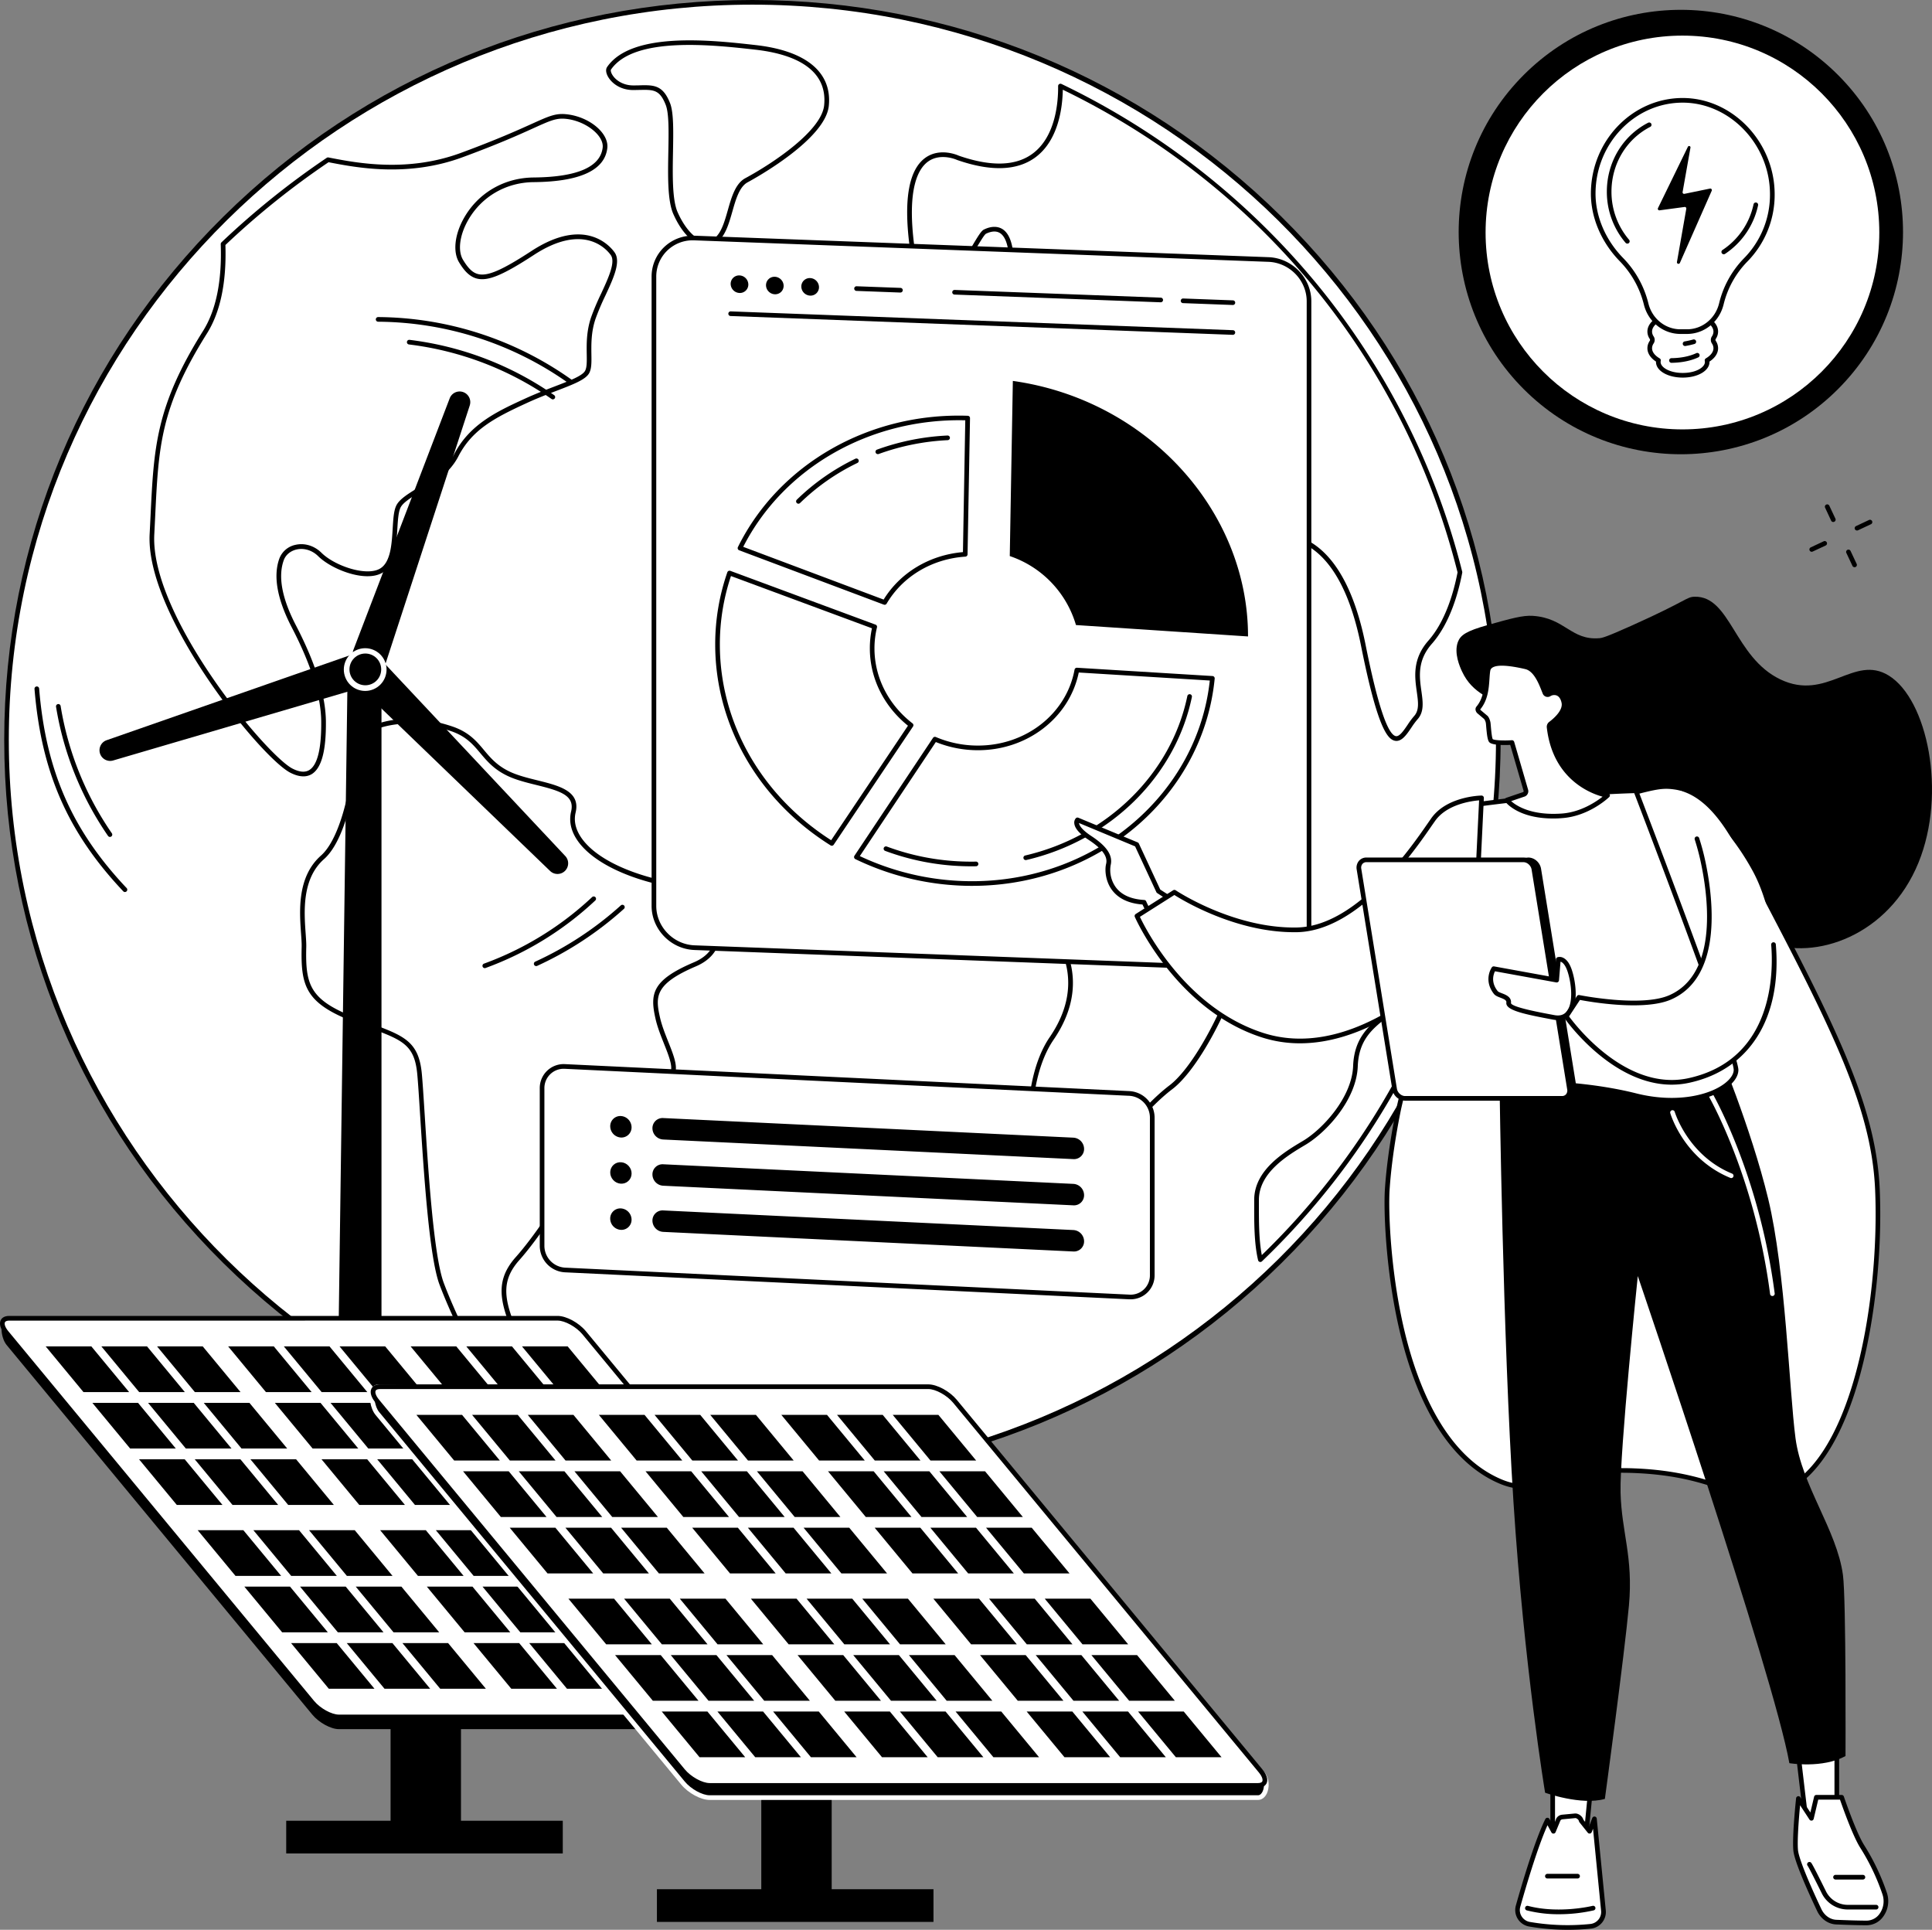 <svg xmlns="http://www.w3.org/2000/svg" viewBox="0 0 1832.39 1830"><rect x="0" y="0" width="1832.39" height="1830" fill="#808080" stroke="none"/><defs><style>.cls-1{fill:#fff;}</style></defs><g id="Layer_2" data-name="Layer 2"><g id="Illustration"><g id="Green_economy" data-name="Green economy"><ellipse class="cls-1" cx="713.6" cy="701.63" rx="707.45" ry="699.42"/><ellipse class="cls-1" cx="713.6" cy="701.63" rx="707.45" ry="699.42"/><path d="M713.6,1403.25c-189.55,0-367.75-73-501.79-205.49S4,889,4,701.63,77.77,338,211.81,205.49,524.05,0,713.6,0s367.76,73,501.8,205.49,207.86,308.72,207.86,496.14-73.82,363.61-207.86,496.13S903.15,1403.25,713.6,1403.25Zm0-1398.84C324.73,4.41,8.36,317.18,8.36,701.63s316.37,697.21,705.24,697.21,705.25-312.77,705.25-697.21S1102.48,4.41,713.6,4.41Z"/><path d="M670,233.18a16.77,16.77,0,0,1-3.14-.3c-10.26-1.94-20.81-13.11-28.23-29.89-5.63-12.7-5.18-36.39-4.75-59.31.35-18.56.68-36.09-2.45-44.13-5.71-14.67-11.68-14.54-24.8-14.26-1.9,0-3.93.09-6.09.09-12.72,0-20.95-7.08-24.14-13.14-1.81-3.45-2-6.63-.58-8.72,23.47-34,99.91-25.4,141-20.76,47.87,5.41,72.46,25.88,69.25,57.63s-69.5,68.43-77,72.5c-7.78,4.2-11.19,16.16-14.48,27.73-2.93,10.29-6,20.92-12.23,27.12A17.33,17.33,0,0,1,670,233.18ZM611.29,80.82c10.76,0,18.28,1.75,24.27,17.13,3.44,8.85,3.1,26.81,2.75,45.81-.4,21.39-.86,45.64,4.37,57.45,6.73,15.22,16.32,25.69,25,27.34,4.19.79,8.06-.54,11.51-4,5.45-5.38,8.31-15.45,11.09-25.18,3.54-12.45,7.21-25.33,16.62-30.4,26.62-14.36,72.32-45.06,74.75-69.08,3-29.37-19.62-47.63-65.36-52.8C676.17,42.6,601.44,34.16,579.47,66c-.29.42-.32,1.93.85,4.17C583.14,75.56,590.49,81,600.56,81c2.13,0,4.12,0,6-.08C608.2,80.85,609.78,80.82,611.29,80.82Zm-33.64-16h0Z"/><path d="M495.34,1331c-7.74,0-17-4.25-23.49-10-14.91-13.18-42.56-69.69-55-102.81-9.86-26.17-15-107.64-18.45-161.55-1-16.18-1.91-30.16-2.67-38.24-2.63-27.84-14.24-32.17-45.28-43.74-5-1.85-10.62-4-16.7-6.35-44.46-17.47-48.52-34-47.64-70.47.08-3.28-.23-7.57-.58-12.54-1.53-21.45-3.83-53.87,18.93-74,20.19-17.85,30.84-75.74,29.68-100.06-.41-8.5,4.51-16.33,12.82-20.44,16.16-8,43.45-14.78,81.74-2,16,5.34,23.26,14.05,30.31,22.47,5.87,7,11.95,14.28,23.33,19.94,8,4,17.93,6.44,27.51,8.81,20.13,5,40.95,10.11,36.1,30.48-1.75,7.32-.32,14.76,4.22,22.12,11,17.85,38.66,33.08,75.79,41.77,31.41,7.35,54.66,27.72,56.53,49.54,1.21,14.06-7,25.91-22.55,32.5C620.84,933.11,621.48,945.15,626,965c1.7,7.5,4.81,15.34,7.83,22.93,5.64,14.17,10.51,26.42,4.43,32.86-8.63,9.16-36.85,17.74-49.16,20.47-11.66,2.57-25.62,15.94-28.71,39.19-3.27,24.55-44,87.76-67.79,114.44-21.27,23.83-12.35,44.25,5.44,84.93q2.19,5,4.54,10.42c8.6,19.89,9.1,32.78,1.47,38.31A14.54,14.54,0,0,1,495.34,1331ZM348.87,694.82c-6.72,3.32-10.69,9.56-10.37,16.28,1,21.81-8.3,83.36-31.16,103.57-21.13,18.68-18.92,49.8-17.46,70.39.37,5.08.68,9.47.59,13-.84,35,2.8,49.73,44.86,66.26,6,2.38,11.66,4.47,16.62,6.32,31.07,11.58,45.24,16.87,48.12,47.46.77,8.14,1.62,21.48,2.69,38.37,3.4,53.65,8.54,134.72,18.18,160.28,12.32,32.69,39.42,88.32,53.83,101.06,7.79,6.88,20.84,11.43,26.67,7.2,5.56-4,4.52-15.75-2.93-33q-2.34-5.42-4.54-10.4c-18-41.07-27.84-63.69-4.69-89.63,23.48-26.3,63.54-88.27,66.71-112.09,3.39-25.49,18.58-39.92,32.13-42.92,14.68-3.24,39.75-11.58,46.9-19.18,4.15-4.4-.45-16-5.32-28.21-3.07-7.75-6.26-15.75-8-23.59-5.33-23.56-3.47-36.52,36.51-53.48,13.87-5.89,20.93-15.86,19.88-28.07-1.4-16.32-18.63-37.55-53.14-45.63-38.26-8.95-66.89-24.9-78.54-43.75-5.18-8.39-6.78-16.95-4.76-25.45,3.65-15.34-10.11-19.56-32.87-25.19-9.81-2.42-19.95-4.93-28.41-9.14-12.21-6.07-18.59-13.68-24.75-21-7-8.32-13.54-16.17-28.33-21.12C390.4,680.75,364.29,687.22,348.87,694.82Z"/><path d="M1002.36,1137.44c-4.38,0-8.53-2.2-12.22-6.53-19-22.27-23.48-105.11,5.46-147.41,33.17-48.47,11.11-86.28.09-100.29-8.53-10.85-9.9-58.29-9.54-96.17l0-2.13c0-.47.06-1.2.16-2.15.58-5.82,2-19.44-9-29.73-13.81-13-42-16.06-83.64-9.2-36.3,6-63,.58-79.32-16.05-17.85-18.19-23-48.77-15.21-90.91,3.74-20.33.35-36.71-2.64-51.16-1.77-8.54-3.43-16.61-3.43-24.5,0-24.37,33.51-44.55,61.63-57.19,16.9-7.59,28.86-16.61,40.43-25.34,10.74-8.1,20.88-15.76,33.56-20.92,18.43-7.5,26,5.22,33.33,17.52,4,6.71,8.12,13.64,14.15,18.61,6.82,5.62,11.26,3.6,18,.53,9.23-4.22,20.7-9.47,42.14,3.77,25.72,15.89,54.46,8.94,65.78-.76,2.85-2.44,7.28-7.36,4.94-12.91-3-7.19-9.54-9.59-17.07-12.37-9.92-3.65-21.15-7.8-28.16-23.37-7.72-17.18,6.68-28.45,19.39-38.39,8.82-6.9,17.95-14,19.68-22.61,1.7-8.42-2.28-19.31-10.94-29.9-9.17-11.2-21.69-19.66-29.14-19.66-4.42,0-5.63,8.45-7,18.23-2.19,15.32-5.17,36.3-23.93,42.8-16.56,5.72-32.6-2.92-48.1-11.29-13.88-7.48-28.23-15.21-42.72-12.49-16.27,3.06-30.81,21.88-46.2,41.8-13.41,17.36-27.27,35.31-43.64,44.46-12,6.7-22.61,5.23-29.13-4-10.2-14.49-7.58-45.35,10-60.7,21.93-19.15,21-45.14,20.48-59.11-.07-1.84-.12-3.47-.12-4.85a29.25,29.25,0,0,1,9.71-21.52c10-9.09,26.33-12.63,48.51-10.5,17.81,1.7,31.35-.88,39.16-7.47,6.19-5.23,6.69-11.11,6.7-11.36,6.14-42.54.37-56.55-5.55-60.84-4.43-3.22-10-1.6-13.9.32-1.51.86-6,8.38-9.92,15C913.49,256.24,897.57,283,883,280c-10-2.09-16.73-17.82-20.5-48.07-5.41-43.38-.36-71,15-82.2,13.64-9.91,30.1-2.89,31.75-2.14,30.21,10.49,53.65,10,69.69-1.59,22.73-16.36,24.79-50.47,24.62-64.38a2.21,2.21,0,0,1,3.16-2A715.2,715.2,0,0,1,1247.88,268c65.93,79.81,114,174.62,138.95,274.18a2.17,2.17,0,0,1,0,1c-3.86,20.19-12,48.26-28.78,67.31-14,15.9-11.85,31.33-9.93,44.94,1.41,10.09,2.75,19.61-3.67,26.67a74.34,74.34,0,0,0-5.75,7.75c-4.62,6.83-9.38,13.89-15.72,12.6-7.27-1.47-16.76-13.31-32.1-90-19.56-97.86-63.81-103.71-81.92-101.67a1.73,1.73,0,0,0-1.55,1.29,1.58,1.58,0,0,0,.62,1.74c11.74,8.73,31.86,26.49,34.69,47.36,1.36,10-1.43,19.54-8.27,28.34-26,33.34-32.88,62.61-19.53,82.42,13.2,19.56,15.1,34.14,7.84,60-2.66,9.45-10.67,19.39-19.15,29.91-16.2,20.11-34.57,42.89-20.27,68.33,23.84,42.42-32.81,173.26-71.48,202.67-18,13.68-34.31,33.31-50.1,52.3-18.23,21.92-35.44,42.63-52.87,50.84A15.33,15.33,0,0,1,1002.36,1137.44ZM931.78,735.9c22.44,0,38.7,4.65,48.57,13.92,12.54,11.78,11,27.47,10.36,33.38-.07.76-.14,1.34-.14,1.71v2.17c-.49,51.79,2.64,85.84,8.59,93.4,11.63,14.77,34.9,54.63.09,105.51-28,40.92-23.92,120.72-5.74,142.06,4.17,4.91,8.6,6.16,13.54,3.83,16.54-7.79,33.46-28.13,51.37-49.67,15.94-19.18,32.42-39,50.81-53,36.77-28,92.77-157,70.31-197-15.76-28,3.6-52.06,20.68-73.25,8.19-10.17,15.93-19.76,18.34-28.35,7.68-27.36,3.78-40-7.25-56.33h0c-8.4-12.46-17-40.4,19.7-87.59,6.09-7.83,8.58-16.26,7.38-25-2.61-19.26-21.76-36.1-33-44.42a5.94,5.94,0,0,1-2.25-6.42,6.2,6.2,0,0,1,5.32-4.53c19.33-2.15,66.45,3.77,86.73,105.19,11.17,55.85,20.81,85,28.65,86.55,3.48.69,7.57-5.39,11.21-10.75a75.85,75.85,0,0,1,6.13-8.25c5-5.52,3.94-13.27,2.56-23.09-1.94-13.83-4.36-31,11-48.46,16-18.16,23.87-45.14,27.67-64.75C1332.1,342.61,1195.72,176,1008,85.07c-.26,16.21-3.82,48.19-26.44,64.48-17.3,12.45-42.13,13.17-73.81,2.14l-.21-.09c-.15-.07-15.49-7-27.44,1.69-9.58,7-19.65,26.21-13.19,78.07,4.32,34.57,11.64,43.17,17,44.3,11.47,2.44,27.74-24.91,37.44-41.23,6.19-10.42,9.27-15.48,11.76-16.71,7-3.48,13.59-3.46,18.44.06,10,7.28,12.51,29.11,7.34,64.87,0,.13-.53,7.67-8.1,14.15-8.84,7.57-23.16,10.47-42.56,8.61-20.6-2-36.21,1.27-45.13,9.38A24.82,24.82,0,0,0,854.81,333c0,1.33.06,2.91.13,4.69.53,14.7,1.53,42.07-22,62.59-15.71,13.7-18.29,42.08-9.3,54.84,5.21,7.41,13.3,8.35,23.37,2.72,15.58-8.71,29.17-26.3,42.31-43.3,15.92-20.61,30.95-40.07,48.86-43.44,16-3,31.07,5.1,45.63,12.95,15.34,8.27,29.83,16.09,44.57,11,16.21-5.61,18.87-24.26,21-39.25,1.69-11.81,3.14-22,11.39-22,8.78,0,22.47,8.94,32.55,21.27,5.58,6.83,14.54,20.26,11.85,33.56-2.06,10.17-11.83,17.81-21.28,25.21-12.55,9.81-24.4,19.08-18.09,33.11s16.12,17.53,25.66,21c8.15,3,15.84,5.84,19.62,14.79,2.5,5.94.26,12.49-6.14,18-14.69,12.57-46,16.59-71,1.16-19.42-12-29.28-7.49-38-3.52-7,3.21-13.65,6.25-22.6-1.13-6.63-5.46-11.15-13.05-15.14-19.75-7.52-12.64-13-21.77-27.88-15.7-12.14,5-22.07,12.43-32.57,20.36-11.21,8.46-23.92,18.05-41.27,25.84-38.07,17.11-59,36-59,53.17,0,7.44,1.63,15.29,3.35,23.61,3.07,14.84,6.55,31.66,2.65,52.85-7.48,40.64-2.76,69.92,14,87,15.26,15.55,40.65,20.53,75.46,14.8A241.39,241.39,0,0,1,931.78,735.9Z"/><path d="M287.62,736.19q-5.56,0-12.34-3.48c-13.48-6.94-47.33-43.08-78.53-89.35-21.48-31.86-57.17-92-54.82-136.9.31-6,.59-11.74.86-17.3,3.12-64.85,5-104,49.81-175.36,12.34-19.67,18-47.36,16.75-82.3a2.22,2.22,0,0,1,.68-1.67,770.77,770.77,0,0,1,99.86-80.17,2.27,2.27,0,0,1,1.65-.34l1.77.35c25.53,4.91,73,14.05,123.82-4.68,34-12.53,53.83-21.49,67-27.42,17.59-7.95,23.51-10.62,34.93-9,20.91,2.92,38.52,18.1,36.94,31.84-2.4,21-25.91,31.9-69.85,32.31-26.51.25-49.89,14-62.55,36.74-7.81,14.05-9.54,28.57-4.41,37s9.34,12.33,14.55,13.51c9,2.06,22.66-3.9,50.27-21.92,50.66-33.08,74.6-4.74,78.89,1.28,6.21,8.73-1,24.38-8.75,41a232.43,232.43,0,0,0-9.35,22.08c-4.21,12.46-4,24.07-3.89,33.41.12,7.67.22,13.73-2.09,18-3.37,6.18-14.88,10.6-30.81,16.71-8.58,3.29-18.31,7-28.44,11.68-30.66,14.07-51.74,25.2-64.86,50.59-8.51,16.45-24.29,26.29-37,34.19-8.36,5.21-15.59,9.71-17.86,14.4-2,4.21-2.51,12-3,20.34-1,16.25-2.1,34.67-14.6,41.63-16.17,9-47.8-3.43-60.42-15.9-5.69-5.62-13.35-8-20.49-6.4-5.82,1.31-10.38,5.11-12.2,10.16-5.6,15.5-1.72,36.3,11.56,61.84,18.6,35.82,28.16,66.46,28.4,91,.26,27.89-4.12,44.23-13.39,50A15.1,15.1,0,0,1,287.62,736.19ZM213.79,232.34c1.11,35.37-4.76,63.56-17.46,83.8-44.18,70.39-45.94,106.92-49.14,173.23-.27,5.56-.54,11.33-.86,17.32C142.28,584,252.48,716,277.3,728.79c6.64,3.42,12.05,3.9,16.06,1.42,7.75-4.77,11.55-20.3,11.3-46.14-.23-23.9-9.62-53.87-27.91-89.06-13.86-26.68-17.83-48.67-11.79-65.37a20.86,20.86,0,0,1,15.38-13c8.62-1.94,17.8.88,24.56,7.56,12.7,12.56,42.31,22.37,55.18,15.19,10.39-5.79,11.43-22.93,12.34-38,.56-9.12,1-17,3.45-22,2.83-5.83,10.55-10.65,19.5-16.22,12.23-7.62,27.45-17.1,35.39-32.48,14.8-28.63,41.31-40.8,66.95-52.57,10.25-4.71,20.05-8.47,28.69-11.78,14.48-5.56,25.92-9.95,28.52-14.71,1.75-3.21,1.67-8.76,1.56-15.78-.15-9.67-.34-21.71,4.12-34.9a233.55,233.55,0,0,1,9.53-22.51c6.82-14.71,13.88-29.92,9.15-36.56-3.88-5.44-25.61-31-72.89-.14-29.12,19-43.16,24.9-53.65,22.53-8.08-1.83-13.3-8.88-17.35-15.52-5.94-9.77-4.24-26,4.33-41.44,13.43-24.16,38.24-38.75,66.36-39,41.36-.38,63.4-9.94,65.52-28.4,1.26-11.1-15.17-24.46-33.19-27-10.14-1.42-15.33.92-32.49,8.67-13.2,6-33.14,15-67.27,27.55C386.73,168.28,338.43,159,312.48,154l-.88-.16A764.19,764.19,0,0,0,213.79,232.34Z"/><path d="M1195.37,1196.73a2.27,2.27,0,0,1-.62-.09,2.2,2.2,0,0,1-1.52-1.6c-3.78-15.79-3.73-36.08-3.69-52.38v-4.84c0-28.49,28.92-45.65,46.21-55.91,18.54-11,46.49-41.15,47.61-71,1-27,15.5-38.59,28.29-48.83,2.84-2.28,5.53-4.44,8.06-6.72,14.11-12.79,19.25-46.75,15.92-70.87-3.79-27.48,3.13-35,18.12-40,6.26-2.06,9-9.36,11.39-15.8,2.57-6.88,5.23-14,12.33-12.44h0c2.42.53,8.88,2,15.15,41a2.37,2.37,0,0,1,0,.88c-31.48,128.51-99.15,245.37-195.7,337.95A2.22,2.22,0,0,1,1195.37,1196.73Zm180.4-376.2c-2.56,0-4,3.16-6.49,9.76-2.62,7-5.87,15.72-14.14,18.44-13.22,4.36-18.54,10.47-15.13,35.18,3.56,25.79-2,60.79-17.33,74.73-2.63,2.38-5.49,4.68-8.27,6.9-12.64,10.12-25.7,20.6-26.64,45.56-1.19,31.81-29.82,62.77-49.77,74.61-16.47,9.77-44,26.13-44,52.11v4.85c0,14.76-.08,32.83,2.75,47.52,94.31-91.45,160.5-206.39,191.51-332.64-5.49-33.92-10.68-36.72-11.67-36.94A4.29,4.29,0,0,0,1375.77,820.53Z"/><path d="M1758.94,537.87a2.19,2.19,0,0,1-2-1.26l-5.78-12.27a2.2,2.2,0,0,1,4-1.87l5.77,12.26a2.2,2.2,0,0,1-1,2.93A2.08,2.08,0,0,1,1758.94,537.87Z"/><path d="M1738.73,495a2.19,2.19,0,0,1-2-1.27L1731,481.42a2.21,2.21,0,0,1,4-1.88l5.77,12.27a2.2,2.2,0,0,1-1,2.93A2.25,2.25,0,0,1,1738.73,495Z"/><path d="M1761.29,503.07a2.2,2.2,0,0,1-.94-4.2l12.26-5.76a2.21,2.21,0,1,1,1.88,4l-12.27,5.76A2.07,2.07,0,0,1,1761.29,503.07Z"/><path d="M1718.35,523.25a2.2,2.2,0,0,1-.94-4.2l12.27-5.76a2.2,2.2,0,0,1,1.87,4L1719.28,523A2.21,2.21,0,0,1,1718.35,523.25Z"/><circle cx="1594.19" cy="220.04" r="210.72" transform="translate(311.33 1191.71) rotate(-45)"/><circle class="cls-1" cx="1595.7" cy="220.48" r="186.71"/><path class="cls-1" d="M1625.44,324.48a3.84,3.84,0,0,1,0-4.28,10.31,10.31,0,0,0,1.84-5.74c0-9.38-14-17-31.32-17s-31.32,7.6-31.32,17a10.31,10.31,0,0,0,1.84,5.74,3.84,3.84,0,0,1,0,4.28,10.34,10.34,0,0,0-1.84,5.75c0,4.45,3.16,8.5,8.32,11.53a7.13,7.13,0,0,0-.18,1.54c0,6.94,10.38,12.56,23.18,12.56s23.17-5.62,23.17-12.56a7.13,7.13,0,0,0-.17-1.54c5.16-3,8.32-7.08,8.32-11.53A10.34,10.34,0,0,0,1625.44,324.48Z"/><path d="M1596,358.07c-14.23,0-25.38-6.49-25.38-14.77,0-.14,0-.28,0-.42-5.27-3.47-8.15-7.92-8.15-12.65a12.43,12.43,0,0,1,2.21-7,1.66,1.66,0,0,0,0-1.84,12.4,12.4,0,0,1-2.21-7c0-10.76,14.72-19.19,33.52-19.19s33.52,8.43,33.52,19.19a12.46,12.46,0,0,1-2.21,7,1.65,1.65,0,0,0,0,1.83,12.46,12.46,0,0,1,2.21,7c0,4.74-2.88,9.19-8.15,12.65,0,.14,0,.28,0,.42C1621.34,351.58,1610.19,358.07,1596,358.07Zm0-58.39c-15.78,0-29.12,6.77-29.12,14.78a8.1,8.1,0,0,0,1.48,4.52,6.08,6.08,0,0,1,0,6.72,8.13,8.13,0,0,0-1.48,4.53c0,3.47,2.57,6.89,7.24,9.63a2.18,2.18,0,0,1,1,2.38,5,5,0,0,0-.12,1.06c0,5,8.42,10.36,21,10.36s21-5.36,21-10.36a5,5,0,0,0-.12-1.06,2.2,2.2,0,0,1,1-2.38c4.66-2.74,7.23-6.16,7.23-9.63a8.12,8.12,0,0,0-1.47-4.53h0a6.06,6.06,0,0,1,0-6.71,8.14,8.14,0,0,0,1.47-4.53C1625.07,306.45,1611.74,299.68,1596,299.68Z"/><path class="cls-1" d="M1681,184.26c0-48.09-38.63-89.12-85-89.12s-84.54,39.92-84.85,87.92c-.16,24.44,11.22,47.18,26.74,63.09a91.43,91.43,0,0,1,23.31,41.53l.19.76c3.85,15.33,17.2,26,32.48,26h6.27c15.28,0,28.63-10.7,32.48-26l.11-.46a89.86,89.86,0,0,1,23-41.39A88.38,88.38,0,0,0,1681,184.26Z"/><path d="M1600.06,316.67h-6.27c-16.29,0-30.53-11.39-34.62-27.69l-.19-.76a89.32,89.32,0,0,0-22.75-40.53c-17.54-18-27.51-41.55-27.36-64.65.32-49.68,39.37-90.11,87.05-90.11,47.29,0,87.24,41.83,87.24,91.33a90.17,90.17,0,0,1-26,63.88,87.54,87.54,0,0,0-22.38,40.38l-.12.46C1630.58,305.28,1616.35,316.67,1600.06,316.67Zm-4.14-219.33c-45.27,0-82.34,38.46-82.65,85.73-.14,22,9.38,44.38,26.12,61.54a93.79,93.79,0,0,1,23.87,42.53l.19.77c3.6,14.34,16.07,24.35,30.34,24.35h6.27c14.26,0,26.74-10,30.34-24.35l.12-.46A91.86,91.86,0,0,1,1654,245a85.79,85.79,0,0,0,24.72-60.78C1678.76,137.15,1640.82,97.34,1595.92,97.34Z"/><path d="M1634.89,241.11a2.2,2.2,0,0,1-1.2-4.05,69.08,69.08,0,0,0,29.44-43.3,2.2,2.2,0,0,1,4.31.92,73.62,73.62,0,0,1-31.34,46.08A2.23,2.23,0,0,1,1634.89,241.11Z"/><path d="M1543.42,231a2.19,2.19,0,0,1-1.67-.77A74.45,74.45,0,0,1,1524,181.79c0-27.91,15-53,39.16-65.4a2.2,2.2,0,0,1,2,3.92c-22.68,11.66-36.77,35.23-36.77,61.48a70,70,0,0,0,16.72,45.6,2.21,2.21,0,0,1-1.68,3.64Z"/><path d="M1603.31,140a1.3,1.3,0,0,0-2.45-.8l-28.37,58.16a1.45,1.45,0,0,0,.13,1.5,1.47,1.47,0,0,0,1.38.59l23.71-3.18a1.46,1.46,0,0,1,1.64,1.71l-8.86,50.49a1.47,1.47,0,0,0,2.79.85l30.22-68.5a1.48,1.48,0,0,0-1.64-2l-24.27,5a1.46,1.46,0,0,1-1.32-.39,1.43,1.43,0,0,1-.42-1.3Z"/><path d="M1598.2,328.13a2.2,2.2,0,0,1-.37-4.37,79.36,79.36,0,0,0,8.06-1.81,2.2,2.2,0,0,1,1.21,4.24,83.23,83.23,0,0,1-8.53,1.91A2.31,2.31,0,0,1,1598.2,328.13Z"/><path d="M1585.15,344.05a2.21,2.21,0,0,1,0-4.41c6.3-.06,15.54-.93,23.79-4.79a2.21,2.21,0,0,1,1.87,4c-9,4.19-18.89,5.14-25.63,5.2Z"/><path class="cls-1" d="M1203.07,246.08,658.68,225.71a36.65,36.65,0,0,0-38.46,36.76V859c0,21.1,17.22,38.85,38.46,39.64l544.39,20.38a36.66,36.66,0,0,0,38.46-36.76V285.72C1241.53,264.63,1224.31,246.88,1203.07,246.08Z"/><path d="M1169.26,317.51h-.09L692.91,299.68a2.2,2.2,0,0,1,.16-4.4l476.27,17.83a2.2,2.2,0,0,1-.08,4.4Z"/><path d="M709.75,269.82a8,8,0,0,1-8.38,8,8.74,8.74,0,0,1-8.38-8.64,8,8,0,0,1,8.38-8A8.73,8.73,0,0,1,709.75,269.82Z"/><ellipse cx="734.88" cy="270.76" rx="8.19" ry="8.51" transform="translate(52.39 654.91) rotate(-49.6)"/><path d="M776.77,272.33a8,8,0,0,1-8.38,8A8.74,8.74,0,0,1,760,271.7a8,8,0,0,1,8.38-8A8.74,8.74,0,0,1,776.77,272.33Z"/><path d="M1169.26,289.22h-.09L1122,287.45a2.2,2.2,0,1,1,.16-4.4l47.2,1.77a2.2,2.2,0,0,1-.08,4.4Z"/><path d="M1100.84,286.66h-.08l-195.48-7.32a2.2,2.2,0,1,1,.16-4.4l195.48,7.32a2.2,2.2,0,0,1-.08,4.4Z"/><path d="M854,277.42h-.08l-41.61-1.56a2.2,2.2,0,0,1-2.12-2.28,2.17,2.17,0,0,1,2.28-2.12L854.06,273a2.2,2.2,0,0,1-.08,4.4Z"/><path d="M1204.56,921.28c-.52,0-1,0-1.57,0L658.6,900.87C636.22,900,618,881.27,618,859V262.47a38.64,38.64,0,0,1,11.83-28.08,39.21,39.21,0,0,1,28.92-10.88l544.38,20.37c22.38.84,40.59,19.61,40.59,41.84V882.29a38.61,38.61,0,0,1-11.84,28.07A39,39,0,0,1,1204.56,921.28ZM657.2,227.88a34.66,34.66,0,0,0-24.29,9.69,34.25,34.25,0,0,0-10.49,24.9V859c0,19.9,16.31,36.69,36.35,37.44l544.38,20.38a34.69,34.69,0,0,0,25.69-9.66,34.21,34.21,0,0,0,10.49-24.9V285.72c0-19.89-16.3-36.69-36.34-37.43L658.6,227.91C658.13,227.89,657.67,227.88,657.2,227.88Z"/><path d="M839,573.5a2.11,2.11,0,0,1-.78-.14L701.07,521.83a2.24,2.24,0,0,1-1.28-1.26,2.17,2.17,0,0,1,.08-1.78c39-78.83,124.54-127.72,218-124.52a2.2,2.2,0,0,1,2.13,2.24L917.67,525.7a2.22,2.22,0,0,1-2.06,2.16c-31.57,2.06-59.49,18.72-74.68,44.56A2.2,2.2,0,0,1,839,573.5ZM704.91,518.56l133.17,50c15.8-25.64,43.67-42.31,75.22-45l2.21-125C825.61,396.41,743.34,443.17,704.91,518.56Z"/><path d="M832.57,430.63a2.2,2.2,0,0,1-.76-4.27A226.52,226.52,0,0,1,898.63,413a2.2,2.2,0,0,1,.22,4.4,222.74,222.74,0,0,0-65.53,13.15A2.19,2.19,0,0,1,832.57,430.63Z"/><path d="M757.27,477.66a2.16,2.16,0,0,1-1.57-.67,2.19,2.19,0,0,1,0-3.11A210.32,210.32,0,0,1,811.29,435a2.2,2.2,0,1,1,1.92,4,206.26,206.26,0,0,0-54.4,38A2.19,2.19,0,0,1,757.27,477.66Z"/><path d="M922,840.05a254.41,254.41,0,0,1-110.73-25.36,2.2,2.2,0,0,1-.87-3.2l74.5-111.78a2.2,2.2,0,0,1,2.69-.8,101.62,101.62,0,0,0,39.32,8.1h.67c45.45,0,83.9-30.19,91.58-72a2.22,2.22,0,0,1,2.3-1.8L1150,641.08a2.21,2.21,0,0,1,2.06,2.41C1141.36,753.21,1044.6,837.69,927,840,925.32,840,923.66,840.05,922,840.05ZM815.49,811.82a250,250,0,0,0,111.38,23.77c114.59-2.25,209-83.87,220.56-190.25l-124.29-7.61c-8.92,43.12-49.12,74-96.24,73.69a106.36,106.36,0,0,1-39.32-7.75Z"/><path d="M921.24,821.5c-3,0-6-.06-8.92-.17a233,233,0,0,1-72.8-14.45,2.2,2.2,0,0,1-1.3-2.83,2.23,2.23,0,0,1,2.84-1.3,228.46,228.46,0,0,0,71.42,14.18c4.39.16,8.87.21,13.32.12h.05a2.21,2.21,0,0,1,0,4.41C924.34,821.49,922.79,821.5,921.24,821.5Z"/><path d="M972.89,815.6a2.2,2.2,0,0,1-.5-4.35c78.14-18.24,138.49-77.59,153.74-151.2a2.2,2.2,0,1,1,4.31.9c-15.6,75.28-77.24,136-157.05,154.59A2.2,2.2,0,0,1,972.89,815.6Z"/><path d="M788.93,802a2.2,2.2,0,0,1-1.17-.34C719.24,758.7,678.33,687.48,678.33,611.16a208.06,208.06,0,0,1,11.51-68.48,2.23,2.23,0,0,1,1.14-1.27,2.26,2.26,0,0,1,1.71-.08l137.71,51a2.19,2.19,0,0,1,1.37,2.58,84,84,0,0,0-2.39,19.94c0,27.46,13.15,53.37,36.08,71.1a2.2,2.2,0,0,1,.48,3L790.76,801A2.18,2.18,0,0,1,788.93,802ZM693.28,546.25a203.67,203.67,0,0,0-10.54,64.91c0,74.12,39.42,143.36,105.56,185.62l72.85-108.61C838.13,669.64,825,643,825,614.86A89,89,0,0,1,827,595.79Z"/><path d="M957.71,527.31a98.16,98.16,0,0,1,62.78,65.41l163.19,10.81v-.21c0-118.9-95.39-224.22-223.05-242.1Z"/><path class="cls-1" d="M1071.18,1036.93a23,23,0,0,1,21.65,22.76v149.5a20.48,20.48,0,0,1-21.65,20.69l-535.4-25.59a23,23,0,0,1-21.65-22.76V1032a20.49,20.49,0,0,1,21.65-20.7Z"/><path d="M1072.23,1232.11l-1.16,0-535.39-25.6a25.23,25.23,0,0,1-23.75-25V1032a22.7,22.7,0,0,1,24-22.9l535.39,25.59a25.25,25.25,0,0,1,23.75,25v149.5a22.67,22.67,0,0,1-22.8,22.92Zm-537.5-218.6a18.27,18.27,0,0,0-18.4,18.52v149.5a20.79,20.79,0,0,0,19.56,20.56l535.39,25.59a18.27,18.27,0,0,0,19.34-18.49v-149.5a20.78,20.78,0,0,0-19.55-20.56l-535.39-25.6Z"/><path d="M1018.06,1099.17l-389.12-18.6a10.77,10.77,0,0,1-10.14-10.65,9.6,9.6,0,0,1,10.14-9.69l389.12,18.6a10.76,10.76,0,0,1,10.13,10.66A9.58,9.58,0,0,1,1018.06,1099.17Z"/><path d="M599,1069a9.6,9.6,0,0,1-10.13,9.69A10.76,10.76,0,0,1,578.77,1068a9.58,9.58,0,0,1,10.13-9.68A10.76,10.76,0,0,1,599,1069Z"/><path d="M1018.06,1143l-389.12-18.6a10.77,10.77,0,0,1-10.14-10.65,9.6,9.6,0,0,1,10.14-9.69l389.12,18.6a10.76,10.76,0,0,1,10.13,10.66A9.58,9.58,0,0,1,1018.06,1143Z"/><ellipse cx="588.9" cy="1112.29" rx="9.91" ry="10.4" transform="translate(-594.66 684.3) rotate(-42.22)"/><path d="M1018.06,1186.77l-389.12-18.6a10.77,10.77,0,0,1-10.14-10.65,9.6,9.6,0,0,1,10.14-9.69l389.12,18.6a10.76,10.76,0,0,1,10.13,10.66A9.58,9.58,0,0,1,1018.06,1186.77Z"/><path d="M599,1156.57a9.58,9.58,0,0,1-10.13,9.68,10.74,10.74,0,0,1-10.13-10.65,9.58,9.58,0,0,1,10.13-9.68A10.76,10.76,0,0,1,599,1156.57Z"/><path d="M1453.81,584c-9.48-.64-20.63,2.49-42.94,8.75-20.1,5.64-25.66,9.44-28.14,16-4,10.68,2,23.84,3.82,27.79,10.28,22.34,29.09,25.26,41.49,35.47,40.12,33,19.67,89.09,52.94,124.15,31.69,33.4,61.3-5.84,118.27,26,44.86,25.08,40.68,57.33,77.26,71.54,44.68,17.36,114.68-6,143.07-75.67,27-66.28,8.34-154.76-28.13-177.36-33.14-20.53-58.74,24.83-103,3.54-43.65-21-47-79.07-81.08-78.34-8.15.17-6.44,3.46-60.08,27.5-24.84,11.14-27.83,11.6-30.52,11.83C1490,607.35,1484.45,586.06,1453.81,584Z"/><path class="cls-1" d="M1354.38,899.4c-22,134.84-24.58,136.82-27.55,150.95,0,0-8.73,39.7-11.16,78-2.1,33.19,4.14,232.53,107.18,276.42,37.2,15.85,48-13.29,127.21-10.12,81.19,3.24,97.65,32.13,133.08,22,76.66-21.91,101.7-186.4,97.48-288-3.44-82.79-44.64-161-127-317.3-12.55-23.81-32.64-60.18-65-64.81-14.84-2.12-20.77.16-80.33,16.51-64.8,17.78-81.24-1.14-109,16.39C1370.46,797.47,1365.4,831.92,1354.38,899.4Z"/><path d="M1668.38,1421c-11.09,0-21.32-3.49-34-7.81-19.23-6.55-43.16-14.7-84.41-16.35-39-1.55-60.79,4.65-78.31,9.63s-30.22,8.61-49.68.32c-43.71-18.62-76.31-68.33-94.29-143.74-13.58-57-15.44-115.46-14.22-134.85,2.41-38,11.12-77.9,11.21-78.3.49-2.36,1-4.39,1.55-6.77,2.86-11.89,7.64-31.8,26-144.06l.69-4.19c10.76-66,16.16-99.1,45.13-117.35,14.28-9,25.59-8.78,41.24-8.46,16,.33,35.88.73,68.4-8.2l15.43-4.25c46-12.67,51.91-14.29,65.8-12.31,34.47,4.93,55.4,44.63,66.64,66,82.45,156.43,123.83,235,127.29,318.24,2.4,57.72-4.51,123-18.48,174.59-12.4,45.8-36.45,103-80.6,115.67A55.33,55.33,0,0,1,1668.38,1421Zm-130-28.8c3.77,0,7.7.07,11.81.24,41.89,1.67,67.19,10.29,85.66,16.58,18.12,6.18,30.1,10.26,46.72,5.51,73.46-21,100.29-179.79,95.89-285.84-3.42-82.29-44.65-160.52-126.79-316.37-10.88-20.63-31.12-59-63.37-63.65-13-1.86-18.79-.26-64,12.2l-15.43,4.25c-33.15,9.1-53.39,8.69-69.66,8.36-15.45-.32-25.64-.52-38.8,7.77-27.29,17.2-32.58,49.66-43.13,114.34l-.69,4.19c-18.36,112.42-23.16,132.43-26,144.38-.56,2.33-1,4.33-1.54,6.67-.09.42-8.72,40-11.11,77.65-1.21,19.17.64,77,14.11,133.55,12.3,51.6,38.2,117.9,91.73,140.7,18,7.68,29.44,4.43,46.75-.49C1485.59,1397.9,1505.74,1392.17,1538.34,1392.17Zm-184-492.77h0Z"/><polygon class="cls-1" points="1472.64 1680.15 1472.64 1745.35 1504.01 1743.44 1510.19 1680.15 1472.64 1680.15"/><path d="M1472.64,1747.56a2.22,2.22,0,0,1-2.21-2.21v-65.2a2.21,2.21,0,0,1,2.21-2.21h37.55a2.21,2.21,0,0,1,2.19,2.42l-6.18,63.3a2.19,2.19,0,0,1-2.06,2l-31.37,1.91Zm2.2-65.21V1743l27.16-1.65,5.76-59Z"/><path class="cls-1" d="M1508.72,1826.66a213.51,213.51,0,0,1-58-1.94,13.65,13.65,0,0,1-10.85-17.14c6.11-21.73,18.18-62.23,27.79-81.63l5.79,10.58,4.63-11.17a4.85,4.85,0,0,1,3.71-2.33l12-1.12c2.52-.24,5.53,2.24,6,4.72l7.92,9.9,4.57-11.76,8.56,87A13.62,13.62,0,0,1,1508.72,1826.66Z"/><path d="M1486.91,1830a216.56,216.56,0,0,1-36.61-3.11,15.85,15.85,0,0,1-12.6-19.9c5-17.83,17.77-61.51,27.94-82a2.21,2.21,0,0,1,1.93-1.22,2.25,2.25,0,0,1,2,1.14l3.59,6.55,2.87-6.92a2.59,2.59,0,0,1,.14-.29,7.07,7.07,0,0,1,5.4-3.39l12-1.13c3.45-.3,7.24,2.5,8.2,5.93l5.22,6.53,3.19-8.2a2.21,2.21,0,0,1,4.25.59l8.56,87a15.87,15.87,0,0,1-14,17.3A206.8,206.8,0,0,1,1486.91,1830Zm21.81-3.34h0Zm-41-95.85c-9.67,21.42-21.14,60.73-25.82,77.37a11.26,11.26,0,0,0,1.34,9.18,11.54,11.54,0,0,0,7.77,5.19,210.94,210.94,0,0,0,57.43,1.92,11.45,11.45,0,0,0,10.11-12.49l-7.66-77.81-1.23,3.16a2.2,2.2,0,0,1-3.77.58L1498,1728a2.17,2.17,0,0,1-.45-1c-.25-1.4-2.27-3.08-3.59-2.91l-12,1.13a2.67,2.67,0,0,0-2,1.15l-4.56,11a2.2,2.2,0,0,1-4,.22Z"/><path d="M1478.39,1815.23a120.63,120.63,0,0,1-30.4-3.66,2.21,2.21,0,0,1,1.12-4.27c29.58,7.78,61,.08,61.35,0a2.2,2.2,0,1,1,1.07,4.27A148.66,148.66,0,0,1,1478.39,1815.23Z"/><path d="M1496.24,1781.35h-28.63a2.2,2.2,0,0,1,0-4.4h28.63a2.2,2.2,0,0,1,0,4.4Z"/><polygon class="cls-1" points="1703.42 1645.64 1712.7 1724.26 1742.1 1723.24 1742.1 1645.64 1703.42 1645.64"/><path d="M1712.69,1726.47a2.2,2.2,0,0,1-2.18-2l-9.28-78.62a2.22,2.22,0,0,1,.55-1.72,2.18,2.18,0,0,1,1.64-.74h38.68a2.21,2.21,0,0,1,2.21,2.21v77.59a2.2,2.2,0,0,1-2.13,2.2l-29.41,1Zm-6.79-78.62,8.75,74.14,25.25-.88v-73.26Z"/><path class="cls-1" d="M1705.7,1705.5s-3.78,34.92-2.61,49c.83,10,14.62,40.41,22.4,56.86,3.2,6.77,9.3,11.1,16.06,11.4,8.25.36,19.73.77,29,.78,12.73,0,21.49-14.46,16.94-28a209.32,209.32,0,0,0-21.33-44.68c-7.89-12.51-19.41-46.51-19.41-46.51h-24l-4.7,19.89Z"/><path d="M1770.55,1825.7h0c-9.33,0-21-.43-29.07-.78-7.54-.33-14.43-5.18-18-12.66-9.86-20.87-21.79-47.8-22.61-57.62-1.17-14.09,2.47-47.94,2.62-49.38a2.2,2.2,0,0,1,4-1l9.55,14.49,3.53-14.93a2.19,2.19,0,0,1,2.14-1.7h24a2.21,2.21,0,0,1,2.08,1.5c.12.34,11.53,33.9,19.19,46a210.84,210.84,0,0,1,21.56,45.15,24.84,24.84,0,0,1-3.2,22.4A19.46,19.46,0,0,1,1770.55,1825.7Zm-63.27-113.81c-1,10.63-2.84,32.25-2,42.39.59,7,8.68,27.49,22.2,56.1,2.84,6,8.27,9.88,14.17,10.14,8.07.35,19.63.76,28.88.78h0a15.09,15.09,0,0,0,12.23-6.63,20.39,20.39,0,0,0,2.6-18.42,206.72,206.72,0,0,0-21.11-44.2c-7.08-11.23-16.77-38.69-19.12-45.49h-20.64l-4.31,18.2a2.2,2.2,0,0,1-4,.71Z"/><path d="M1752.25,1810.74a27.47,27.47,0,0,1-24.55-15.65c-10.69-21.58-12.79-25.15-13.2-25.73a2.21,2.21,0,0,1,3-3.22c.58.47,1.3,1.06,14.15,27a23.07,23.07,0,0,0,20.6,13.2h0l27.29,0a2.21,2.21,0,0,1,0,4.41l-27.29,0Z"/><path d="M1767,1782.33h-26.24a2.21,2.21,0,0,1,0-4.41H1767a2.21,2.21,0,0,1,0,4.41Z"/><path d="M1422.23,1028.25s3.13,239.93,13.21,396.13,30,275.63,30,275.63,34.22,12.3,56.69,5.86c0,0,18.6-137,22.82-183.34s-7-69.29-7.94-107.2,16.34-205.26,16.34-205.26,129,378.35,143.75,461.91c0,0,31.24,5.3,53.26-6.74,0,0,.68-148.78-2.44-171.77-5.79-42.59-39.05-84.53-45-129.77s-9.44-158.77-25.89-226.87-48.74-144.61-48.74-144.61Z"/><path class="cls-1" d="M1642,1117.17a2.29,2.29,0,0,1-.84-.17c-43.84-18-56.45-59.64-57-61.4a2.2,2.2,0,0,1,4.23-1.24c.12.41,12.58,41.43,54.4,58.56a2.21,2.21,0,0,1-.83,4.25Z"/><path class="cls-1" d="M1681,1229a2.2,2.2,0,0,1-2.18-1.92c-14.74-113.27-58.86-188.79-59.31-189.54a2.21,2.21,0,0,1,3.8-2.25c.45.76,45,77.06,59.88,191.22a2.21,2.21,0,0,1-1.9,2.47Z"/><path class="cls-1" d="M1022,777.51l56.23,23.38,20.53,44.16a242.69,242.69,0,0,0,36.71,20.22c-2.22,4.73-4.41,9.48-6.49,14.26-3.38,7.77-6.63,15.6-9.86,23.44-24.57-24.44-34-47.34-34-47.34-34.68-2-35.54-28.78-33.83-35.71s-1.44-14.8-17.38-25.27C1016.46,783.18,1022,777.51,1022,777.51Z"/><path d="M1119.14,905.17a2.19,2.19,0,0,1-1.55-.64c-21.62-21.51-31.59-41.6-34-46.8-13.2-1-22.94-5.68-29-13.84-6.37-8.64-6.8-19.38-5.54-24.5,1.11-4.46.6-11.69-16.45-22.9-8.57-5.63-13.17-10.87-13.67-15.55a6.21,6.21,0,0,1,1.43-5,2.22,2.22,0,0,1,2.42-.49l56.22,23.37a2.22,2.22,0,0,1,1.15,1.11l20.27,43.6a241.87,241.87,0,0,0,35.87,19.69,2.18,2.18,0,0,1,1.17,1.25,2.21,2.21,0,0,1-.06,1.71c-2.11,4.49-4.35,9.33-6.47,14.19-3.5,8.05-6.91,16.3-9.84,23.41a2.21,2.21,0,0,1-1.6,1.32A2.18,2.18,0,0,1,1119.14,905.17Zm-95.74-124.7,0,.22c.31,1.86,2.24,5.91,11.68,12.12,14.76,9.69,20.58,18.48,18.31,27.64a27.85,27.85,0,0,0,4.81,20.82c5.4,7.34,14.49,11.43,27,12.16a2.19,2.19,0,0,1,1.91,1.35c.09.22,9,21.35,31.23,44.27,2.63-6.37,5.58-13.46,8.6-20.4,1.82-4.19,3.73-8.35,5.57-12.28a247.09,247.09,0,0,1-35-19.49,2.18,2.18,0,0,1-.77-.9l-20.17-43.38Z"/><path class="cls-1" d="M1398.76,763.1s77-11,152.77-13.22c0,0,95,247.93,95,264.66s-40.59,38.13-95,24.48-123.64-15-162.54-5.92C1330.69,1046.72,1398.76,763.1,1398.76,763.1Z"/><path d="M1585.77,1045.63a143,143,0,0,1-34.78-4.47c-51.36-12.88-120.79-15.42-161.5-5.91-6,1.41-11.15,0-15.22-4-33.54-33.75,20-259,22.35-268.61a2.21,2.21,0,0,1,1.83-1.67c.77-.11,78-11.06,153-13.24a2.31,2.31,0,0,1,2.13,1.41c3.88,10.14,95.19,248.51,95.18,265.45,0,5.4-3.53,11.13-9.94,16.12C1628.67,1038.58,1610.15,1045.63,1585.77,1045.63Zm-135.6-20.51c33.84,0,71.09,4,101.89,11.77,37.44,9.38,69.19,1.89,84-9.7,5.32-4.15,8.25-8.64,8.26-12.65,0-12.84-61.37-176.38-94.34-262.41-68.55,2.1-138.48,11.43-149.47,12.94-4.64,19.79-53.65,232.35-23.16,263,3,3,6.58,3.91,11.09,2.86C1405.3,1027,1426.93,1025.12,1450.17,1025.12Z"/><path class="cls-1" d="M1113.83,846.1l-35.5,22.51s37.43,86.52,118.86,112.95,158.41-48.47,158.41-48.47l-7,160.62s39.34,23.32,39.34,21.25,17.21-358.31,17.21-358.31-31.77.51-45.93,20.67-67.75,103.45-129.37,104.46S1113.83,846.1,1113.83,846.1Z"/><path d="M1352.49,1006.66h-.1a2.2,2.2,0,0,1-2.1-2.3l2.88-66.11c-14,12.16-63.28,51.1-120.23,51.1a117.6,117.6,0,0,1-36.43-5.69c-81.43-26.43-119.82-113.3-120.2-114.18a2.22,2.22,0,0,1,.84-2.74l35.5-22.5a2.2,2.2,0,0,1,2.41,0c.54.36,54.55,36.3,114.74,35.3,56.79-.92,107.85-74.91,124.63-99.22l3-4.3c14.64-20.83,46.35-21.58,47.69-21.6a2.21,2.21,0,0,1,2.24,2.31s-6.52,134.94-11.53,239.2a2.2,2.2,0,1,1-4.4-.21c4.61-96,10.5-218.07,11.41-236.76-7.45.6-30.64,3.71-41.8,19.6-.85,1.2-1.84,2.64-3,4.26C1341,807.63,1288.93,883,1229.88,884l-2.5,0c-55.53,0-105.23-30-113.56-35.29l-32.68,20.72c5.78,12.21,43.49,86.26,116.73,110,79.22,25.71,155.43-47.23,156.19-48a2.21,2.21,0,0,1,3.74,1.67l-3.11,71.37A2.21,2.21,0,0,1,1352.49,1006.66Z"/><path d="M1309.56,829.81l139.94-14.43c4.69,0,9.14,3.94,9.93,8.8l33.79,208.57c.78,4.86-2.39,8.8-7.08,8.8l-148.39-7.28c-4.69,0-9.62,3.34-10.41-1.52l-33.79-208.57C1292.76,819.32,1304.87,829.81,1309.56,829.81Z"/><path d="M1486.14,1043.76l-148.5-7.29a19.87,19.87,0,0,0-3.73.58c-2.33.5-4.74,1-6.65-.28a5.18,5.18,0,0,1-2.09-3.67l-33.79-208.57a3.1,3.1,0,0,1,1.19-3.31c2.06-1.43,4.79.16,9.32,2.79,2.42,1.4,6,3.51,7.59,3.59l139.79-14.41h.23c5.82,0,11.13,4.68,12.1,10.65l33.79,208.57a10,10,0,0,1-2.1,8.15A9.21,9.21,0,0,1,1486.14,1043.76Zm-148.39-11.69,148.5,7.28a4.78,4.78,0,0,0,3.68-1.66,5.54,5.54,0,0,0,1.11-4.59l-33.79-208.57a8.46,8.46,0,0,0-7.65-6.95L1309.79,832h-.23c-2.66,0-6.17-2-9.88-4.19-1.08-.63-2.5-1.45-3.63-2l33.47,206.6a1.62,1.62,0,0,0,.23.74c.41.21,2.17-.17,3.22-.4A22.86,22.86,0,0,1,1337.75,1032.07Z"/><path class="cls-1" d="M1296,815.38h148.86c4.7,0,9.15,3.94,9.93,8.8l33.79,208.57c.79,4.86-2.38,8.8-7.08,8.8H1332.64c-4.7,0-9.15-3.94-9.93-8.8l-33.79-208.57C1288.13,819.32,1291.3,815.38,1296,815.38Z"/><path d="M1481.5,1043.76H1332.64a12.72,12.72,0,0,1-12.11-10.66l-33.79-208.57a10.07,10.07,0,0,1,2.1-8.15,9.25,9.25,0,0,1,7.16-3.2h148.86A12.71,12.71,0,0,1,1457,823.83l33.79,208.57a10.07,10.07,0,0,1-2.1,8.15A9.21,9.21,0,0,1,1481.5,1043.76ZM1296,817.58a4.88,4.88,0,0,0-3.8,1.66,5.58,5.58,0,0,0-1.11,4.59l33.79,208.57c.61,3.77,4.16,6.95,7.76,6.95H1481.5a4.88,4.88,0,0,0,3.8-1.66,5.57,5.57,0,0,0,1.1-4.59l-33.78-208.57c-.61-3.76-4.16-6.95-7.76-6.95Z"/><path class="cls-1" d="M1478,909.81l-1.61,19.63-59.62-10.84a17.56,17.56,0,0,0-2.2,5.16c-1.1,4.26-1.23,10.7,4.23,17.5,2.6,3.24,12.9,3.34,12.1,9.77-.7,5.61,22.6,10,42.77,13.73,22.56,4.19,20.63-28,15-44.43C1484.35,907.49,1478,909.81,1478,909.81Z"/><path d="M1477.41,967.33a22.78,22.78,0,0,1-4.17-.4c-28.32-5.26-45.44-9-44.55-16.17.26-2-1.27-3-5.68-4.69-2.38-.91-4.62-1.78-6-3.42-6-7.54-5.86-14.74-4.64-19.45a19.82,19.82,0,0,1,2.53-5.86,2.22,2.22,0,0,1,2.2-.91l57.23,10.41,1.4-17.21a2.23,2.23,0,0,1,1.45-1.9,7.36,7.36,0,0,1,5.43.54c3.39,1.63,6.13,5.45,8.13,11.35,3.82,11.28,6.71,32.84-1.82,42.69A14.67,14.67,0,0,1,1477.41,967.33Zm-59.51-46.28a16.82,16.82,0,0,0-1.21,3.26c-1,3.73-1.1,9.46,3.81,15.58.58.71,2.44,1.44,4.09,2.07,3.66,1.41,9.2,3.55,8.48,9.34,1.11,3.89,28,8.89,41,11.29,5.13,1,8.91-.08,11.59-3.17,6.93-8,4.74-27.27,1-38.38-2.14-6.34-4.79-8.59-6.59-9.1l-1.45,17.68a2.17,2.17,0,0,1-.85,1.56,2.22,2.22,0,0,1-1.74.43Z"/><path class="cls-1" d="M1485.43,964l12-18.18s59.3,12,86.67,0c47.81-21,38.77-94.39,30.63-130.92a388.71,388.71,0,0,0-20.69-65s38.51,21.39,68.29,76,39.48,176.66-60.13,198.72C1537,1039,1485.43,964,1485.43,964Z"/><path d="M1585.52,1028.58c-57.64,0-101.43-62.64-101.91-63.33a2.22,2.22,0,0,1,0-2.46l12-18.18a2.23,2.23,0,0,1,2.28-1c.59.12,58.94,11.75,85.35.14,47.64-20.93,36.41-96.78,29.36-128.42-1.38-6.19-3.14-12.67-5.24-19.26a2.2,2.2,0,1,1,4.2-1.33c2.14,6.7,3.94,13.31,5.34,19.63,7.29,32.7,18.75,111.16-31.89,133.42-25.6,11.24-77,2.24-86.53.43l-10.31,15.67c6.3,8.57,46.42,60.23,97.39,60.24a74.44,74.44,0,0,0,16.18-1.78c80.91-17.92,80.25-101.29,78.13-126.42a2.2,2.2,0,0,1,4.39-.37c5.88,69.47-24.61,118.48-81.57,131.1A79.29,79.29,0,0,1,1585.52,1028.58Z"/><path class="cls-1" d="M1469.26,658.27a2.78,2.78,0,0,1-4-1.35c-3.09-7.59-8-22.3-18.18-24.64-13-3-34-6.87-35.83,3.4-1.58,9,.28,24.54-9.19,35.8-.91,1.08-.13,2.81,1,3.65l6,5c1.26,1,2.33,4.16,2.49,5.74.47,4.88,1.09,15.28,2.78,16.62,3.29,2.61,19.72,1.6,19.72,1.6l13.17,45.3a3.16,3.16,0,0,1-2.23,4l-15.68,5.33s12.59,17.64,51.91,15c25.14-1.7,43.54-19.41,43.54-19.41s-48.87-6.95-55.47-64.72a3.59,3.59,0,0,1,1.42-3.29c3.9-2.93,14.4-11.56,12.56-20.31C1481.26,656.67,1474.32,655.26,1469.26,658.27Z"/><path d="M1473.23,776.17c-33.82,0-45.27-15.47-45.78-16.18a2.22,2.22,0,0,1-.3-2,2.17,2.17,0,0,1,1.39-1.41l15.68-5.34a1.11,1.11,0,0,0,.74-.49,1,1,0,0,0,.09-.76l-12.69-43.62c-5.29.25-16.22.41-19.46-2.17-1.87-1.48-2.53-5.8-3.37-15.55-.09-1-.16-1.83-.23-2.58a9.42,9.42,0,0,0-1.63-4.2l-6.05-5.1a5.65,5.65,0,0,1-2.16-3.72,4,4,0,0,1,.89-3c6.64-7.88,7.34-18.31,7.91-26.69.2-2.93.39-5.7.8-8.07a8.68,8.68,0,0,1,3.91-5.9c7.27-4.81,23.22-1.88,34.58.74,10.39,2.39,15.51,15.31,18.89,23.85l.84,2.1a.54.54,0,0,0,.35.34.58.58,0,0,0,.5-.06,11.05,11.05,0,0,1,10.17-.88c2.49,1.09,5.74,3.72,7.06,10,2,9.36-7.54,18.13-13.39,22.52a1.39,1.39,0,0,0-.55,1.28c6.33,55.44,53.12,62.72,53.59,62.78a2.21,2.21,0,0,1,1.79,1.51,2.19,2.19,0,0,1-.57,2.26c-.78.75-19.27,18.3-44.92,20C1478.49,776.08,1475.79,776.17,1473.23,776.17Zm-40-16.48c5,4.44,19,13.78,47.8,11.8,18.08-1.22,32.69-11.13,38.91-16-12.51-3.44-47.37-17.31-52.89-65.63a5.81,5.81,0,0,1,2.29-5.3c4-3,13.24-10.86,11.72-18.1-.74-3.53-2.3-5.91-4.52-6.89a6.71,6.71,0,0,0-6.14.64,5,5,0,0,1-7.19-2.41l-.85-2.13c-3-7.69-7.65-19.31-15.79-21.19-16.34-3.77-26.82-4.23-31.15-1.36a4.33,4.33,0,0,0-2,3c-.37,2.14-.55,4.79-.74,7.59-.61,9-1.36,20.1-8.79,29.06a1.7,1.7,0,0,0,.49.66l6.06,5.1c1.93,1.46,3.09,5.43,3.26,7.22.08.75.15,1.65.24,2.62.28,3.31.95,11,1.84,12.57,1.87,1.17,10.74,1.49,18.09,1a2.21,2.21,0,0,1,2.25,1.58l13.18,45.3a5.36,5.36,0,0,1-.5,4.18,5.28,5.28,0,0,1-3.31,2.53Z"/><polygon points="361.82 1562.9 316.89 1571.21 329.65 640.14 361.82 640.14 361.82 1562.9"/><path d="M445.58,384.36l-79.64,244.1a6.87,6.87,0,0,1-8.75,4.39l-16.78-5.67a8.47,8.47,0,0,1-5.2-11L426.56,377.6a10.09,10.09,0,0,1,19,6.76Z"/><path d="M521.81,826,336.88,647.87a6.9,6.9,0,0,1-.13-9.8l12.42-12.62a8.47,8.47,0,0,1,12.21.14L536.19,811.83A10.1,10.1,0,0,1,521.81,826Z"/><path d="M101.09,701.94l242.42-84.61a6.89,6.89,0,0,1,8.8,4.3L358,638.42a8.46,8.46,0,0,1-5.64,10.83L107.24,721.17a10.1,10.1,0,0,1-6.15-19.23Z"/><circle class="cls-1" cx="346.35" cy="634.94" r="20.26" transform="translate(-216.61 180.88) rotate(-22.5)"/><circle cx="346.5" cy="634.78" r="15.05" transform="translate(-347.37 430.94) rotate(-45)"/><path d="M118.53,845.92a2.23,2.23,0,0,1-1.6-.69c-52.59-55.6-77.77-113-84.21-192a2.21,2.21,0,0,1,4.4-.36c6.35,77.87,31.17,134.48,83,189.29a2.21,2.21,0,0,1-1.6,3.72Z"/><path d="M508.55,916.12a2.2,2.2,0,0,1-.92-4.2,319.11,319.11,0,0,0,81.2-53.35,2.2,2.2,0,1,1,2.95,3.27,323.38,323.38,0,0,1-82.31,54.08A2.15,2.15,0,0,1,508.55,916.12Z"/><path d="M540.49,363.76a2.2,2.2,0,0,1-1.27-.4,315.75,315.75,0,0,0-180.71-58.28,2.21,2.21,0,0,1,0-4.41h0a320.13,320.13,0,0,1,183.21,59.09,2.2,2.2,0,0,1-1.27,4Z"/><path d="M459.81,918.07a2.2,2.2,0,0,1-.76-4.27A299.79,299.79,0,0,0,561.6,850.69a2.2,2.2,0,0,1,3,3.22,304.16,304.16,0,0,1-104,64A2.15,2.15,0,0,1,459.81,918.07Z"/><path d="M524.34,378.73a2.21,2.21,0,0,1-1.26-.4,299.74,299.74,0,0,0-135.21-51.68,2.22,2.22,0,0,1-1.92-2.46,2.2,2.2,0,0,1,2.45-1.92,304.09,304.09,0,0,1,137.2,52.45,2.2,2.2,0,0,1-1.26,4Z"/><path d="M104.28,793.64a2.2,2.2,0,0,1-1.82-.95A300.63,300.63,0,0,1,53.15,670.21a2.2,2.2,0,0,1,4.35-.72,296.3,296.3,0,0,0,48.59,120.7,2.21,2.21,0,0,1-.57,3.07A2.18,2.18,0,0,1,104.28,793.64Z"/><rect x="370.44" y="1347.47" width="66.77" height="393.44"/><rect x="271.46" y="1726.6" width="262.3" height="31"/><path d="M841.55,1639.73H321.43c-7.63,0-18.93-6.18-25.25-13.81L6.33,1275.5c-6.31-7.63-7-25.3.61-25.3l521.9,11.48c7.63,0,18.93,6.19,25.25,13.82l292,341.76C852.38,1624.9,849.18,1639.73,841.55,1639.73Z"/><path class="cls-1" d="M841.55,1628.11H321.43c-7.63,0-18.93-6.18-25.25-13.81L6.33,1263.88c-6.31-7.63-5.24-13.82,2.39-13.82H528.84c7.63,0,18.93,6.19,25.25,13.82L843.94,1614.3C850.25,1621.93,849.18,1628.11,841.55,1628.11Z"/><path d="M841.55,1630.32H321.43c-8.33,0-20.16-6.42-26.94-14.62L4.63,1265.29c-4.2-5.08-5.6-9.81-4-13.3.73-1.54,2.74-4.13,8.05-4.13H528.84c8.33,0,20.16,6.42,26.94,14.62l289.86,350.41c4.2,5.08,5.61,9.8,4,13.3C848.87,1627.73,846.86,1630.32,841.55,1630.32Zm-832.83-378c-1.24,0-3.41.21-4.06,1.6s-.12,4.39,3.37,8.61l289.85,350.41c5.84,7.06,16.62,13,23.55,13H841.55c1.23,0,3.41-.21,4.06-1.6s.12-4.39-3.37-8.61L552.39,1265.29c-5.84-7.06-16.62-13-23.55-13Z"/><polygon points="122.47 1320.09 79.16 1320.09 43.34 1276.78 86.65 1276.78 122.47 1320.09"/><polygon points="175.3 1320.09 131.98 1320.09 96.16 1276.78 139.47 1276.78 175.3 1320.09"/><polygon points="228.12 1320.09 184.81 1320.09 148.98 1276.78 192.29 1276.78 228.12 1320.09"/><polygon points="166.74 1373.61 123.43 1373.61 87.6 1330.3 130.91 1330.3 166.74 1373.61"/><polygon points="219.56 1373.61 176.25 1373.61 140.43 1330.3 183.74 1330.3 219.56 1373.61"/><polygon points="272.39 1373.61 229.07 1373.61 193.25 1330.3 236.56 1330.3 272.39 1373.61"/><polygon points="211.01 1427.12 167.7 1427.12 131.87 1383.81 175.18 1383.81 211.01 1427.12"/><polygon points="263.83 1427.12 220.52 1427.12 184.69 1383.81 228 1383.81 263.83 1427.12"/><polygon points="316.65 1427.12 273.34 1427.12 237.51 1383.81 280.83 1383.81 316.65 1427.12"/><polygon points="295.54 1320.09 252.22 1320.09 216.4 1276.78 259.71 1276.78 295.54 1320.09"/><polygon points="348.36 1320.09 305.05 1320.09 269.22 1276.78 312.53 1276.78 348.36 1320.09"/><polygon points="401.18 1320.09 357.87 1320.09 322.04 1276.78 365.35 1276.78 401.18 1320.09"/><polygon points="339.8 1373.61 296.49 1373.61 260.66 1330.3 303.98 1330.3 339.8 1373.61"/><polygon points="392.63 1373.61 349.31 1373.61 313.49 1330.3 356.8 1330.3 392.63 1373.61"/><polygon class="cls-1" points="445.45 1373.61 402.13 1373.61 366.31 1330.3 409.62 1330.3 445.45 1373.61"/><polygon points="384.07 1427.12 340.76 1427.12 304.93 1383.81 348.25 1383.81 384.07 1427.12"/><polygon points="436.89 1427.12 393.58 1427.12 357.75 1383.81 401.07 1383.81 436.89 1427.12"/><polygon class="cls-1" points="489.71 1427.12 446.4 1427.12 410.58 1383.81 453.89 1383.81 489.71 1427.12"/><polygon points="468.6 1320.09 425.29 1320.09 389.46 1276.78 432.77 1276.78 468.6 1320.09"/><polygon points="521.42 1320.09 478.11 1320.09 442.28 1276.78 485.59 1276.78 521.42 1320.09"/><polygon points="574.24 1320.09 530.93 1320.09 495.1 1276.78 538.41 1276.78 574.24 1320.09"/><polygon class="cls-1" points="512.87 1373.61 469.55 1373.61 433.73 1330.3 477.04 1330.3 512.87 1373.61"/><polygon class="cls-1" points="565.69 1373.61 522.38 1373.61 486.55 1330.3 529.86 1330.3 565.69 1373.61"/><polygon class="cls-1" points="618.51 1373.61 575.2 1373.61 539.37 1330.3 582.68 1330.3 618.51 1373.61"/><polygon class="cls-1" points="557.13 1427.12 513.82 1427.12 477.99 1383.81 521.31 1383.81 557.13 1427.12"/><polygon class="cls-1" points="609.96 1427.12 566.64 1427.12 530.82 1383.81 574.13 1383.81 609.96 1427.12"/><polygon class="cls-1" points="662.78 1427.12 619.47 1427.12 583.64 1383.81 626.95 1383.81 662.78 1427.12"/><polygon points="266.64 1494.38 223.33 1494.38 187.5 1451.06 230.81 1451.06 266.64 1494.38"/><polygon points="319.46 1494.38 276.15 1494.38 240.32 1451.06 283.63 1451.06 319.46 1494.38"/><polygon points="372.28 1494.38 328.97 1494.38 293.14 1451.06 336.46 1451.06 372.28 1494.38"/><polygon points="310.91 1547.89 267.59 1547.89 231.77 1504.58 275.08 1504.58 310.91 1547.89"/><polygon points="363.73 1547.89 320.42 1547.89 284.59 1504.58 327.9 1504.58 363.73 1547.89"/><polygon points="416.55 1547.89 373.24 1547.89 337.41 1504.58 380.72 1504.58 416.55 1547.89"/><polygon points="355.17 1601.41 311.86 1601.41 276.04 1558.1 319.35 1558.1 355.17 1601.41"/><polygon points="408 1601.41 364.68 1601.41 328.86 1558.1 372.17 1558.1 408 1601.41"/><polygon points="460.82 1601.41 417.51 1601.41 381.68 1558.1 424.99 1558.1 460.82 1601.41"/><polygon points="439.7 1494.38 396.39 1494.38 360.56 1451.06 403.87 1451.06 439.7 1494.38"/><polygon points="492.52 1494.38 449.21 1494.38 413.38 1451.06 456.69 1451.06 492.52 1494.38"/><polygon class="cls-1" points="545.34 1494.38 502.03 1494.38 466.2 1451.06 509.52 1451.06 545.34 1494.38"/><polygon points="483.97 1547.89 440.66 1547.89 404.83 1504.58 448.14 1504.58 483.97 1547.89"/><polygon points="536.79 1547.89 493.48 1547.89 457.65 1504.58 500.96 1504.58 536.79 1547.89"/><polygon class="cls-1" points="589.61 1547.89 546.3 1547.89 510.47 1504.58 553.78 1504.58 589.61 1547.89"/><polygon points="528.24 1601.41 484.92 1601.41 449.1 1558.1 492.41 1558.1 528.24 1601.41"/><polygon points="581.06 1601.41 537.75 1601.41 501.92 1558.1 545.23 1558.1 581.06 1601.41"/><polygon class="cls-1" points="633.88 1601.41 590.57 1601.41 554.74 1558.1 598.05 1558.1 633.88 1601.41"/><polygon class="cls-1" points="612.76 1494.38 569.45 1494.38 533.62 1451.06 576.93 1451.06 612.76 1494.38"/><polygon class="cls-1" points="665.58 1494.38 622.27 1494.38 586.45 1451.06 629.76 1451.06 665.58 1494.38"/><polygon class="cls-1" points="718.41 1494.38 675.09 1494.38 639.27 1451.06 682.58 1451.06 718.41 1494.38"/><polygon class="cls-1" points="657.03 1547.89 613.72 1547.89 577.89 1504.58 621.2 1504.58 657.03 1547.89"/><polygon class="cls-1" points="709.85 1547.89 666.54 1547.89 630.71 1504.58 674.02 1504.58 709.85 1547.89"/><polygon class="cls-1" points="762.67 1547.89 719.36 1547.89 683.53 1504.58 726.85 1504.58 762.67 1547.89"/><polygon class="cls-1" points="701.3 1601.41 657.99 1601.41 622.16 1558.1 665.47 1558.1 701.3 1601.41"/><polygon class="cls-1" points="754.12 1601.41 710.81 1601.41 674.98 1558.1 718.29 1558.1 754.12 1601.41"/><polygon class="cls-1" points="806.94 1601.41 763.63 1601.41 727.8 1558.1 771.12 1558.1 806.94 1601.41"/><rect x="722.04" y="1412.38" width="66.77" height="393.44"/><rect x="623.05" y="1791.52" width="262.3" height="31"/><path d="M1193.14,1704.65H673c-7.63,0-18.94-6.18-25.25-13.82L357.93,1340.42c-6.32-7.63-7-25.31.61-25.31l521.89,11.49c7.63,0,18.94,6.19,25.25,13.82l292,341.76C1204,1689.82,1200.78,1704.65,1193.14,1704.65Z"/><path class="cls-1" d="M1193.14,1706.86H673c-8.33,0-20.17-6.42-26.95-14.62L356.23,1341.83c-5.1-6.16-7-18.08-4-24.53,1.33-2.83,3.58-4.39,6.32-4.39l521.94,11.49c8.28,0,20.12,6.42,26.9,14.62l292,341.73c4.78,5.78,4.67,14.6,2.14,20C1199.65,1704.62,1196.61,1706.86,1193.14,1706.86ZM358.49,1317.32c-.35,0-1.41,0-2.28,1.86-2.08,4.41-.89,14.64,3.41,19.84l289.86,350.41c5.84,7.06,16.62,13,23.55,13h520.11c2.31,0,3.72-2.26,4.35-3.6,2-4.21,2-11.06-1.52-15.26L904,1341.85c-5.86-7.08-16.64-13-23.57-13Z"/><path class="cls-1" d="M1193.14,1693H673c-7.63,0-18.94-6.18-25.25-13.82L357.93,1328.8c-6.32-7.63-5.25-13.82,2.38-13.82H880.43c7.63,0,18.94,6.19,25.25,13.82l289.85,350.41C1201.84,1686.85,1200.78,1693,1193.14,1693Z"/><polygon points="474.07 1385.01 430.76 1385.01 394.93 1341.7 438.24 1341.7 474.07 1385.01"/><polygon points="526.89 1385.01 483.58 1385.01 447.75 1341.7 491.06 1341.7 526.89 1385.01"/><polygon points="579.71 1385.01 536.4 1385.01 500.57 1341.7 543.88 1341.7 579.71 1385.01"/><polygon points="518.34 1438.53 475.02 1438.53 439.2 1395.21 482.51 1395.21 518.34 1438.53"/><polygon points="571.16 1438.53 527.85 1438.53 492.02 1395.21 535.33 1395.21 571.16 1438.53"/><polygon points="623.98 1438.53 580.67 1438.53 544.84 1395.21 588.15 1395.21 623.98 1438.53"/><polygon points="562.6 1492.04 519.29 1492.04 483.46 1448.73 526.78 1448.73 562.6 1492.04"/><polygon points="615.43 1492.04 572.11 1492.04 536.29 1448.73 579.6 1448.73 615.43 1492.04"/><polygon points="668.25 1492.04 624.93 1492.04 589.11 1448.73 632.42 1448.73 668.25 1492.04"/><polygon points="647.13 1385.01 603.82 1385.01 567.99 1341.7 611.3 1341.7 647.13 1385.01"/><polygon points="699.95 1385.01 656.64 1385.01 620.81 1341.7 664.12 1341.7 699.95 1385.01"/><polygon points="752.77 1385.01 709.46 1385.01 673.63 1341.7 716.95 1341.7 752.77 1385.01"/><polygon points="691.4 1438.53 648.09 1438.53 612.26 1395.21 655.57 1395.21 691.4 1438.53"/><polygon points="744.22 1438.53 700.91 1438.53 665.08 1395.21 708.39 1395.21 744.22 1438.53"/><polygon points="797.04 1438.53 753.73 1438.53 717.9 1395.21 761.22 1395.21 797.04 1438.53"/><polygon points="735.66 1492.04 692.35 1492.04 656.53 1448.73 699.84 1448.73 735.66 1492.04"/><polygon points="788.49 1492.04 745.17 1492.04 709.35 1448.73 752.66 1448.73 788.49 1492.04"/><polygon points="841.31 1492.04 798 1492.04 762.17 1448.73 805.48 1448.73 841.31 1492.04"/><polygon points="820.19 1385.01 776.88 1385.01 741.05 1341.7 784.36 1341.7 820.19 1385.01"/><polygon points="873.01 1385.01 829.7 1385.01 793.87 1341.7 837.19 1341.7 873.01 1385.01"/><polygon points="925.84 1385.01 882.52 1385.01 846.7 1341.7 890.01 1341.7 925.84 1385.01"/><polygon points="864.46 1438.53 821.15 1438.53 785.32 1395.21 828.63 1395.21 864.46 1438.53"/><polygon points="917.28 1438.53 873.97 1438.53 838.14 1395.21 881.45 1395.21 917.28 1438.53"/><polygon points="970.1 1438.53 926.79 1438.53 890.96 1395.21 934.28 1395.21 970.1 1438.53"/><polygon points="908.73 1492.04 865.41 1492.04 829.59 1448.73 872.9 1448.73 908.73 1492.04"/><polygon points="961.55 1492.04 918.24 1492.04 882.41 1448.73 925.72 1448.73 961.55 1492.04"/><polygon points="1014.37 1492.04 971.06 1492.04 935.23 1448.73 978.54 1448.73 1014.37 1492.04"/><polygon points="618.23 1559.29 574.92 1559.29 539.09 1515.98 582.4 1515.98 618.23 1559.29"/><polygon points="671.05 1559.29 627.74 1559.29 591.91 1515.98 635.23 1515.98 671.05 1559.29"/><polygon points="723.88 1559.29 680.56 1559.29 644.74 1515.98 688.05 1515.98 723.88 1559.29"/><polygon points="662.5 1612.81 619.19 1612.81 583.36 1569.5 626.67 1569.5 662.5 1612.81"/><polygon points="715.32 1612.81 672.01 1612.81 636.18 1569.5 679.5 1569.5 715.32 1612.81"/><polygon points="768.14 1612.81 724.83 1612.81 689 1569.5 732.32 1569.5 768.14 1612.81"/><polygon points="706.77 1666.33 663.46 1666.33 627.63 1623.02 670.94 1623.02 706.77 1666.33"/><polygon points="759.59 1666.33 716.28 1666.33 680.45 1623.02 723.76 1623.02 759.59 1666.33"/><polygon points="812.41 1666.33 769.1 1666.33 733.27 1623.02 776.59 1623.02 812.41 1666.33"/><polygon points="791.29 1559.29 747.98 1559.29 712.15 1515.98 755.47 1515.98 791.29 1559.29"/><polygon points="844.12 1559.29 800.8 1559.29 764.98 1515.98 808.29 1515.98 844.12 1559.29"/><polygon points="896.94 1559.29 853.63 1559.29 817.8 1515.98 861.11 1515.98 896.94 1559.29"/><polygon points="835.56 1612.81 792.25 1612.81 756.42 1569.5 799.74 1569.5 835.56 1612.81"/><polygon points="888.38 1612.81 845.07 1612.81 809.25 1569.5 852.56 1569.5 888.38 1612.81"/><polygon points="941.21 1612.81 897.89 1612.81 862.07 1569.5 905.38 1569.5 941.21 1612.81"/><polygon points="879.83 1666.33 836.52 1666.33 800.69 1623.02 844 1623.02 879.83 1666.33"/><polygon points="932.65 1666.33 889.34 1666.33 853.51 1623.02 896.83 1623.02 932.65 1666.33"/><polygon points="985.47 1666.33 942.16 1666.33 906.33 1623.02 949.65 1623.02 985.47 1666.33"/><polygon points="964.36 1559.29 921.04 1559.29 885.22 1515.98 928.53 1515.98 964.36 1559.29"/><polygon points="1017.18 1559.29 973.87 1559.29 938.04 1515.98 981.35 1515.98 1017.18 1559.29"/><polygon points="1070 1559.29 1026.69 1559.29 990.86 1515.98 1034.17 1515.98 1070 1559.29"/><polygon points="1008.62 1612.81 965.31 1612.81 929.48 1569.5 972.8 1569.5 1008.62 1612.81"/><polygon points="1061.44 1612.81 1018.13 1612.81 982.31 1569.5 1025.62 1569.5 1061.44 1612.81"/><polygon points="1114.27 1612.81 1070.95 1612.81 1035.13 1569.5 1078.44 1569.5 1114.27 1612.81"/><polygon points="1052.89 1666.33 1009.58 1666.33 973.75 1623.02 1017.06 1623.02 1052.89 1666.33"/><polygon points="1105.71 1666.33 1062.4 1666.33 1026.57 1623.02 1069.89 1623.02 1105.71 1666.33"/><polygon points="1158.54 1666.33 1115.22 1666.33 1079.4 1623.02 1122.71 1623.02 1158.54 1666.33"/><path d="M1193.14,1695.24H673c-8.33,0-20.17-6.42-26.95-14.62L356.23,1330.21c-4.2-5.08-5.61-9.81-4-13.3.73-1.54,2.74-4.13,8.05-4.13H880.43c8.33,0,20.17,6.42,27,14.62l289.85,350.41c4.2,5.08,5.61,9.8,4,13.29C1200.47,1692.65,1198.46,1695.24,1193.14,1695.24Zm-832.83-378c-1.23,0-3.4.2-4.06,1.6s-.12,4.38,3.37,8.61l289.86,350.41c5.83,7.06,16.62,13,23.55,13h520.11c1.24,0,3.41-.21,4.07-1.6s.12-4.39-3.38-8.61L904,1330.21c-5.84-7.06-16.62-13-23.55-13Z"/></g></g></g></svg>